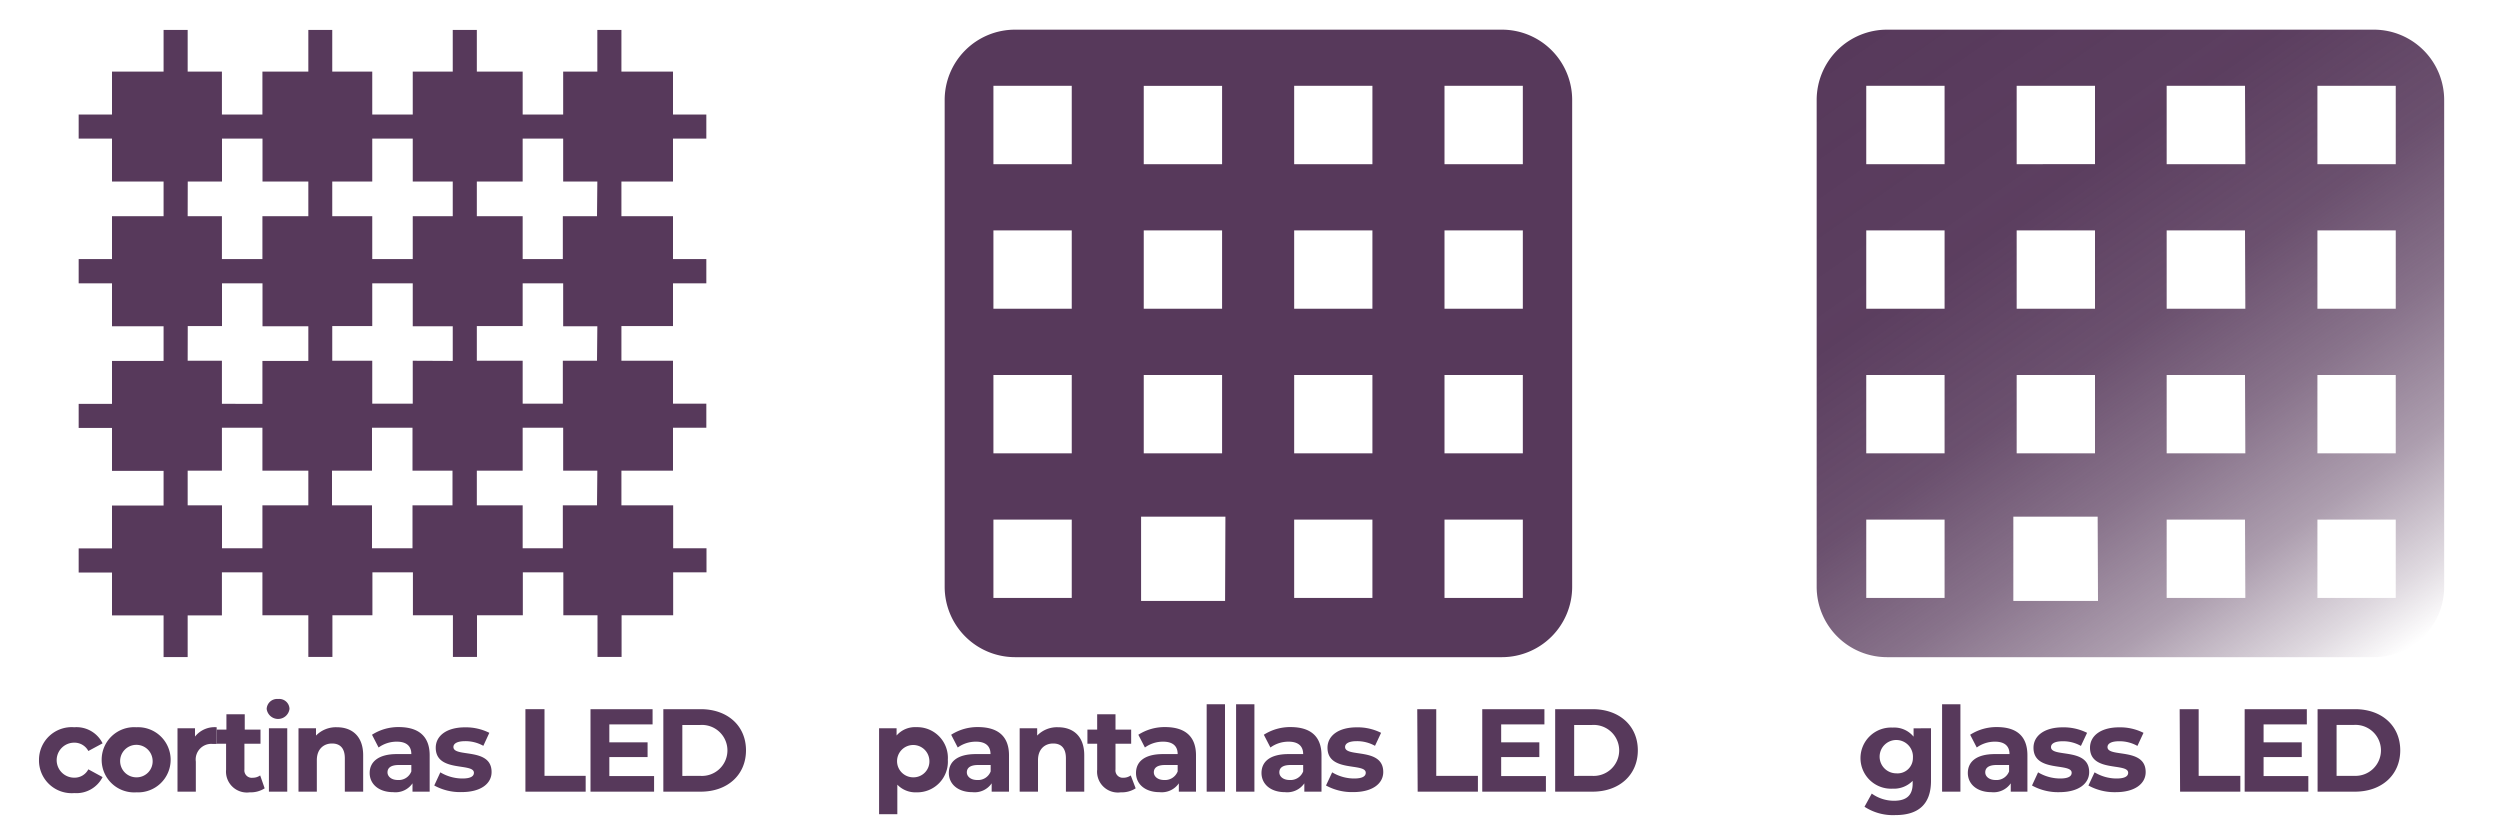 <svg id="Capa_1" data-name="Capa 1" xmlns="http://www.w3.org/2000/svg" xmlns:xlink="http://www.w3.org/1999/xlink" viewBox="0 0 300 100.62"><defs><style>.cls-1{fill:#57395b;}.cls-2{fill:url(#Degradado_sin_nombre_25);}</style><linearGradient id="Degradado_sin_nombre_25" x1="227.5" y1="0.97" x2="283.86" y2="81.45" gradientUnits="userSpaceOnUse"><stop offset="0" stop-color="#57395b"/><stop offset="0.3" stop-color="#57395b" stop-opacity="0.97"/><stop offset="0.49" stop-color="#57395b" stop-opacity="0.88"/><stop offset="0.65" stop-color="#57395b" stop-opacity="0.71"/><stop offset="0.8" stop-color="#57395b" stop-opacity="0.49"/><stop offset="0.93" stop-color="#57395b" stop-opacity="0.19"/><stop offset="1" stop-color="#57395b" stop-opacity="0"/></linearGradient></defs><path class="cls-1" d="M4.68,91.18a3.92,3.92,0,0,1,4.23-3.91,3.49,3.49,0,0,1,3.4,1.93l-1.71.92a1.88,1.88,0,0,0-1.7-1,2.1,2.1,0,0,0,0,4.2,1.85,1.85,0,0,0,1.7-1l1.71.93a3.52,3.52,0,0,1-3.4,1.92A3.92,3.92,0,0,1,4.68,91.18Z"/><path class="cls-1" d="M12.2,91.18a3.9,3.9,0,0,1,4.17-3.91,3.91,3.91,0,1,1,0,7.81A3.9,3.9,0,0,1,12.2,91.18Zm6.11,0a1.95,1.95,0,1,0-1.94,2.1A1.92,1.92,0,0,0,18.31,91.18Z"/><path class="cls-1" d="M26,87.27v2c-.19,0-.33,0-.5,0a1.87,1.87,0,0,0-2,2.12V95h-2.2V87.39h2.1v1A3,3,0,0,1,26,87.27Z"/><path class="cls-1" d="M31.76,94.6a3.11,3.11,0,0,1-1.79.48,2.51,2.51,0,0,1-2.84-2.72V89.25H26v-1.7h1.17V85.71h2.2v1.84h1.89v1.7H29.33v3.08a.89.89,0,0,0,1,1,1.52,1.52,0,0,0,.89-.28Z"/><path class="cls-1" d="M32,85.1a1.25,1.25,0,0,1,1.37-1.22,1.23,1.23,0,0,1,1.37,1.18,1.38,1.38,0,0,1-2.74,0Zm.27,2.29h2.2V95h-2.2Z"/><path class="cls-1" d="M43.58,90.63V95h-2.2V91c0-1.22-.57-1.78-1.54-1.78s-1.82.64-1.82,2V95h-2.2V87.39h2.1v.88a3.33,3.33,0,0,1,2.51-1C42.22,87.27,43.58,88.32,43.58,90.63Z"/><path class="cls-1" d="M51.56,90.64V95H49.5V94a2.47,2.47,0,0,1-2.31,1.06c-1.77,0-2.83-1-2.83-2.3s1-2.27,3.26-2.27h1.74c0-.94-.56-1.49-1.74-1.49a3.69,3.69,0,0,0-2.19.7l-.79-1.53a5.85,5.85,0,0,1,3.27-.92C50.22,87.27,51.56,88.34,51.56,90.64Zm-2.2,1.93V91.8h-1.5c-1,0-1.36.38-1.36.88s.47.92,1.24.92A1.61,1.61,0,0,0,49.36,92.57Z"/><path class="cls-1" d="M52.11,94.26l.73-1.58a5.16,5.16,0,0,0,2.64.74c1,0,1.39-.27,1.39-.69,0-1.24-4.58,0-4.58-3,0-1.43,1.3-2.45,3.51-2.45a6.29,6.29,0,0,1,2.92.66L58,89.5a4.35,4.35,0,0,0-2.18-.56c-1,0-1.41.31-1.41.7,0,1.3,4.58,0,4.58,3,0,1.41-1.31,2.41-3.58,2.41A6.44,6.44,0,0,1,52.11,94.26Z"/><path class="cls-1" d="M63.05,85.1h2.29v8h4.94V95H63.05Z"/><path class="cls-1" d="M78.49,93.13V95H70.86V85.1h7.45v1.83H73.12v2.15h4.59v1.77H73.12v2.28Z"/><path class="cls-1" d="M79.6,85.1h4.48c3.23,0,5.44,2,5.44,4.94S87.31,95,84.08,95H79.6Zm4.37,8A3.06,3.06,0,1,0,84,87H81.88v6.11Z"/><path class="cls-1" d="M113.74,91.18a3.68,3.68,0,0,1-3.77,3.9,3,3,0,0,1-2.29-.92V97.7h-2.19V87.39h2.1v.87a2.93,2.93,0,0,1,2.38-1A3.68,3.68,0,0,1,113.74,91.18Zm-2.22,0a1.94,1.94,0,1,0-1.93,2.1A1.91,1.91,0,0,0,111.52,91.18Z"/><path class="cls-1" d="M121.08,90.64V95H119V94a2.47,2.47,0,0,1-2.31,1.06c-1.77,0-2.83-1-2.83-2.3s.94-2.27,3.26-2.27h1.74c0-.94-.56-1.49-1.74-1.49a3.69,3.69,0,0,0-2.19.7l-.79-1.53a5.85,5.85,0,0,1,3.27-.92C119.74,87.27,121.08,88.34,121.08,90.64Zm-2.2,1.93V91.8h-1.5c-1,0-1.36.38-1.36.88s.47.92,1.24.92A1.61,1.61,0,0,0,118.88,92.57Z"/><path class="cls-1" d="M130.11,90.63V95h-2.2V91c0-1.22-.56-1.78-1.53-1.78s-1.82.64-1.82,2V95h-2.2V87.39h2.1v.88a3.31,3.31,0,0,1,2.51-1C128.76,87.27,130.11,88.32,130.11,90.63Z"/><path class="cls-1" d="M136.28,94.6a3.09,3.09,0,0,1-1.79.48,2.5,2.5,0,0,1-2.83-2.72V89.25h-1.17v-1.7h1.17V85.71h2.2v1.84h1.88v1.7h-1.88v3.08a.88.88,0,0,0,.94,1,1.52,1.52,0,0,0,.89-.28Z"/><path class="cls-1" d="M143.52,90.64V95h-2.06V94a2.49,2.49,0,0,1-2.31,1.06c-1.77,0-2.83-1-2.83-2.3s.94-2.27,3.25-2.27h1.75c0-.94-.56-1.49-1.75-1.49a3.68,3.68,0,0,0-2.18.7l-.79-1.53a5.85,5.85,0,0,1,3.27-.92C142.18,87.27,143.52,88.34,143.52,90.64Zm-2.2,1.93V91.8h-1.51c-1,0-1.35.38-1.35.88s.47.92,1.24.92A1.62,1.62,0,0,0,141.32,92.57Z"/><path class="cls-1" d="M144.8,84.51H147V95h-2.2Z"/><path class="cls-1" d="M148.33,84.51h2.2V95h-2.2Z"/><path class="cls-1" d="M158.58,90.64V95h-2.06V94a2.49,2.49,0,0,1-2.31,1.06c-1.78,0-2.83-1-2.83-2.3s.94-2.27,3.25-2.27h1.75c0-.94-.57-1.49-1.75-1.49a3.68,3.68,0,0,0-2.18.7l-.79-1.53a5.85,5.85,0,0,1,3.27-.92C157.24,87.27,158.58,88.34,158.58,90.64Zm-2.2,1.93V91.8h-1.51c-1,0-1.35.38-1.35.88s.46.92,1.24.92A1.62,1.62,0,0,0,156.38,92.57Z"/><path class="cls-1" d="M159.12,94.26l.74-1.58a5.12,5.12,0,0,0,2.63.74c1,0,1.4-.27,1.4-.69,0-1.24-4.59,0-4.59-3,0-1.43,1.3-2.45,3.51-2.45a6.26,6.26,0,0,1,2.92.66L165,89.5a4.38,4.38,0,0,0-2.19-.56c-1,0-1.4.31-1.4.7,0,1.3,4.58,0,4.58,3,0,1.41-1.32,2.41-3.58,2.41A6.48,6.48,0,0,1,159.12,94.26Z"/><path class="cls-1" d="M170.07,85.1h2.28v8h5V95h-7.23Z"/><path class="cls-1" d="M185.51,93.13V95h-7.64V85.1h7.46v1.83h-5.19v2.15h4.58v1.77h-4.58v2.28Z"/><path class="cls-1" d="M186.62,85.1h4.48c3.23,0,5.44,2,5.44,4.94S194.33,95,191.1,95h-4.48Zm4.37,8A3.06,3.06,0,1,0,191,87H188.9v6.11Z"/><path class="cls-1" d="M231.72,87.39V93.7c0,2.82-1.53,4.11-4.26,4.11a6.25,6.25,0,0,1-3.72-1l.87-1.58a4.56,4.56,0,0,0,2.68.86c1.55,0,2.23-.7,2.23-2.07v-.32a3.14,3.14,0,0,1-2.4.94,3.67,3.67,0,1,1,0-7.33,3,3,0,0,1,2.51,1.09v-1Zm-2.17,3.55a2,2,0,1,0-2,1.86A1.84,1.84,0,0,0,229.55,90.94Z"/><path class="cls-1" d="M233.05,84.51h2.2V95h-2.2Z"/><path class="cls-1" d="M243.29,90.64V95h-2V94a2.5,2.5,0,0,1-2.32,1.06c-1.77,0-2.83-1-2.83-2.3s.95-2.27,3.26-2.27h1.74c0-.94-.56-1.49-1.74-1.49a3.69,3.69,0,0,0-2.19.7l-.79-1.53a5.85,5.85,0,0,1,3.27-.92C242,87.27,243.29,88.34,243.29,90.64Zm-2.2,1.93V91.8h-1.5c-1,0-1.36.38-1.36.88s.47.92,1.24.92A1.61,1.61,0,0,0,241.09,92.57Z"/><path class="cls-1" d="M243.84,94.26l.73-1.58a5.19,5.19,0,0,0,2.64.74c1,0,1.39-.27,1.39-.69,0-1.24-4.58,0-4.58-3,0-1.43,1.3-2.45,3.51-2.45a6.29,6.29,0,0,1,2.92.66l-.74,1.57a4.35,4.35,0,0,0-2.18-.56c-1,0-1.41.31-1.41.7,0,1.3,4.58,0,4.58,3,0,1.41-1.31,2.41-3.58,2.41A6.44,6.44,0,0,1,243.84,94.26Z"/><path class="cls-1" d="M250.61,94.26l.74-1.58a5.12,5.12,0,0,0,2.63.74c1,0,1.4-.27,1.4-.69,0-1.24-4.58,0-4.58-3,0-1.43,1.29-2.45,3.5-2.45a6.26,6.26,0,0,1,2.92.66l-.73,1.57a4.38,4.38,0,0,0-2.19-.56c-1,0-1.4.31-1.4.7,0,1.3,4.58,0,4.58,3,0,1.41-1.32,2.41-3.58,2.41A6.48,6.48,0,0,1,250.61,94.26Z"/><path class="cls-1" d="M261.56,85.1h2.28v8h5V95h-7.23Z"/><path class="cls-1" d="M277,93.13V95h-7.64V85.1h7.46v1.83h-5.19v2.15h4.58v1.77h-4.58v2.28Z"/><path class="cls-1" d="M278.11,85.1h4.48c3.23,0,5.44,2,5.44,4.94S285.82,95,282.59,95h-4.48Zm4.37,8a3.06,3.06,0,1,0,0-6.11h-2.09v6.11Z"/><path class="cls-1" d="M80.76,21.78V16.63h4V13.74h-4V8.59H74.57v-5H71.68v5h-4.1v5.15H62.72V8.59h-5.5v-5H54.33v5h-4.8v5.15H44.67V8.59h-4.8v-5H37v5H31.49v5.15H26.63V8.59H22.52v-5H19.63v5H13.44v5.15h-4v2.89h4v5.15h6.19v4.16H13.44v5.15h-4V34h4v5.15h6.19v4.16H13.44v5.15h-4v2.89h4v5.15h6.19v4.16H13.44v5.15h-4v2.89h4v5.15h6.19v5h2.89v-5h4.11V68.68h4.86v5.15H37v5h2.89v-5h4.8V68.68h4.86v5.15h4.8v5h2.89v-5h5.5V68.68h4.86v5.15h4.1v5h2.89v-5h6.19V68.68h4V65.79h-4V60.64H74.57V56.48h6.19V51.33h4V48.44h-4V43.29H74.57V39.13h6.19V34h4V31.09h-4V25.94H74.57V21.78ZM49.53,16.63v5.15h4.8v4.16h-4.8v5.15H44.67V25.94h-4.8V21.78h4.8V16.63Zm0,26.66v5.15H44.67V43.29h-4.8V39.13h4.8V34h4.86v5.15h4.8v4.16Zm-27-21.51h4.11V16.63h4.86v5.15H37v4.16H31.49v5.15H26.63V25.94H22.52Zm0,17.35h4.11V34h4.86v5.15H37v4.16H31.49v5.15H26.63V43.29H22.52Zm4.11,26.66V60.64H22.52V56.48h4.11V51.33h4.86v5.15H37v4.16H31.49v5.15Zm18,0V60.64h-4.8V56.48h4.8V51.33h4.86v5.15h4.8v4.16h-4.8v5.15Zm27-5.15h-4.1v5.15H62.72V60.64h-5.5V56.48h5.5V51.33h4.86v5.15h4.1Zm0-17.35h-4.1v5.15H62.72V43.29h-5.5V39.13h5.5V34h4.86v5.15h4.1Zm0-17.35h-4.1v5.15H62.72V25.94h-5.5V21.78h5.5V16.63h4.86v5.15h4.1Z"/><path class="cls-1" d="M180.25,3.56H121.78A8.44,8.44,0,0,0,113.36,12V70.44a8.45,8.45,0,0,0,8.42,8.42h58.47a8.44,8.44,0,0,0,8.41-8.42V12A8.43,8.43,0,0,0,180.25,3.56Zm-43,6.74h9.4v9.4h-9.4Zm0,17.35h9.4v9.4h-9.4Zm0,17.35h9.4v9.4h-9.4Zm-8.64,26.75h-9.4v-9.4h9.4Zm0-17.35h-9.4V45h9.4Zm0-17.35h-9.4v-9.4h9.4Zm0-17.35h-9.4V10.3h9.4Zm18.4,52.41H136.93V62h10.12Zm17.68-.36h-9.39v-9.4h9.39Zm0-17.35h-9.39V45h9.39Zm0-17.35h-9.39v-9.4h9.39Zm0-17.35h-9.39V10.3h9.39Zm18.05,52.05h-9.4v-9.4h9.4Zm0-17.35h-9.4V45h9.4Zm0-17.35h-9.4v-9.4h9.4Zm0-17.35h-9.4V10.3h9.4Z"/><path class="cls-2" d="M284.91,3.56H226.45A8.44,8.44,0,0,0,218,12V70.44a8.45,8.45,0,0,0,8.42,8.42h58.46a8.45,8.45,0,0,0,8.42-8.42V12A8.44,8.44,0,0,0,284.91,3.56ZM242,10.3h9.4v9.4H242Zm0,17.35h9.4v9.4H242ZM242,45h9.4v9.4H242Zm-8.65,26.75h-9.4v-9.4h9.4Zm0-17.35h-9.4V45h9.4Zm0-17.35h-9.4v-9.4h9.4Zm0-17.35h-9.4V10.3h9.4Zm18.41,52.41H241.6V62h10.12Zm17.68-.36H260v-9.4h9.4Zm0-17.35H260V45h9.4Zm0-17.35H260v-9.4h9.4Zm0-17.35H260V10.3h9.4Zm18.05,52.05h-9.4v-9.4h9.4Zm0-17.35h-9.4V45h9.4Zm0-17.35h-9.4v-9.4h9.4Zm0-17.35h-9.4V10.3h9.4Z"/></svg>